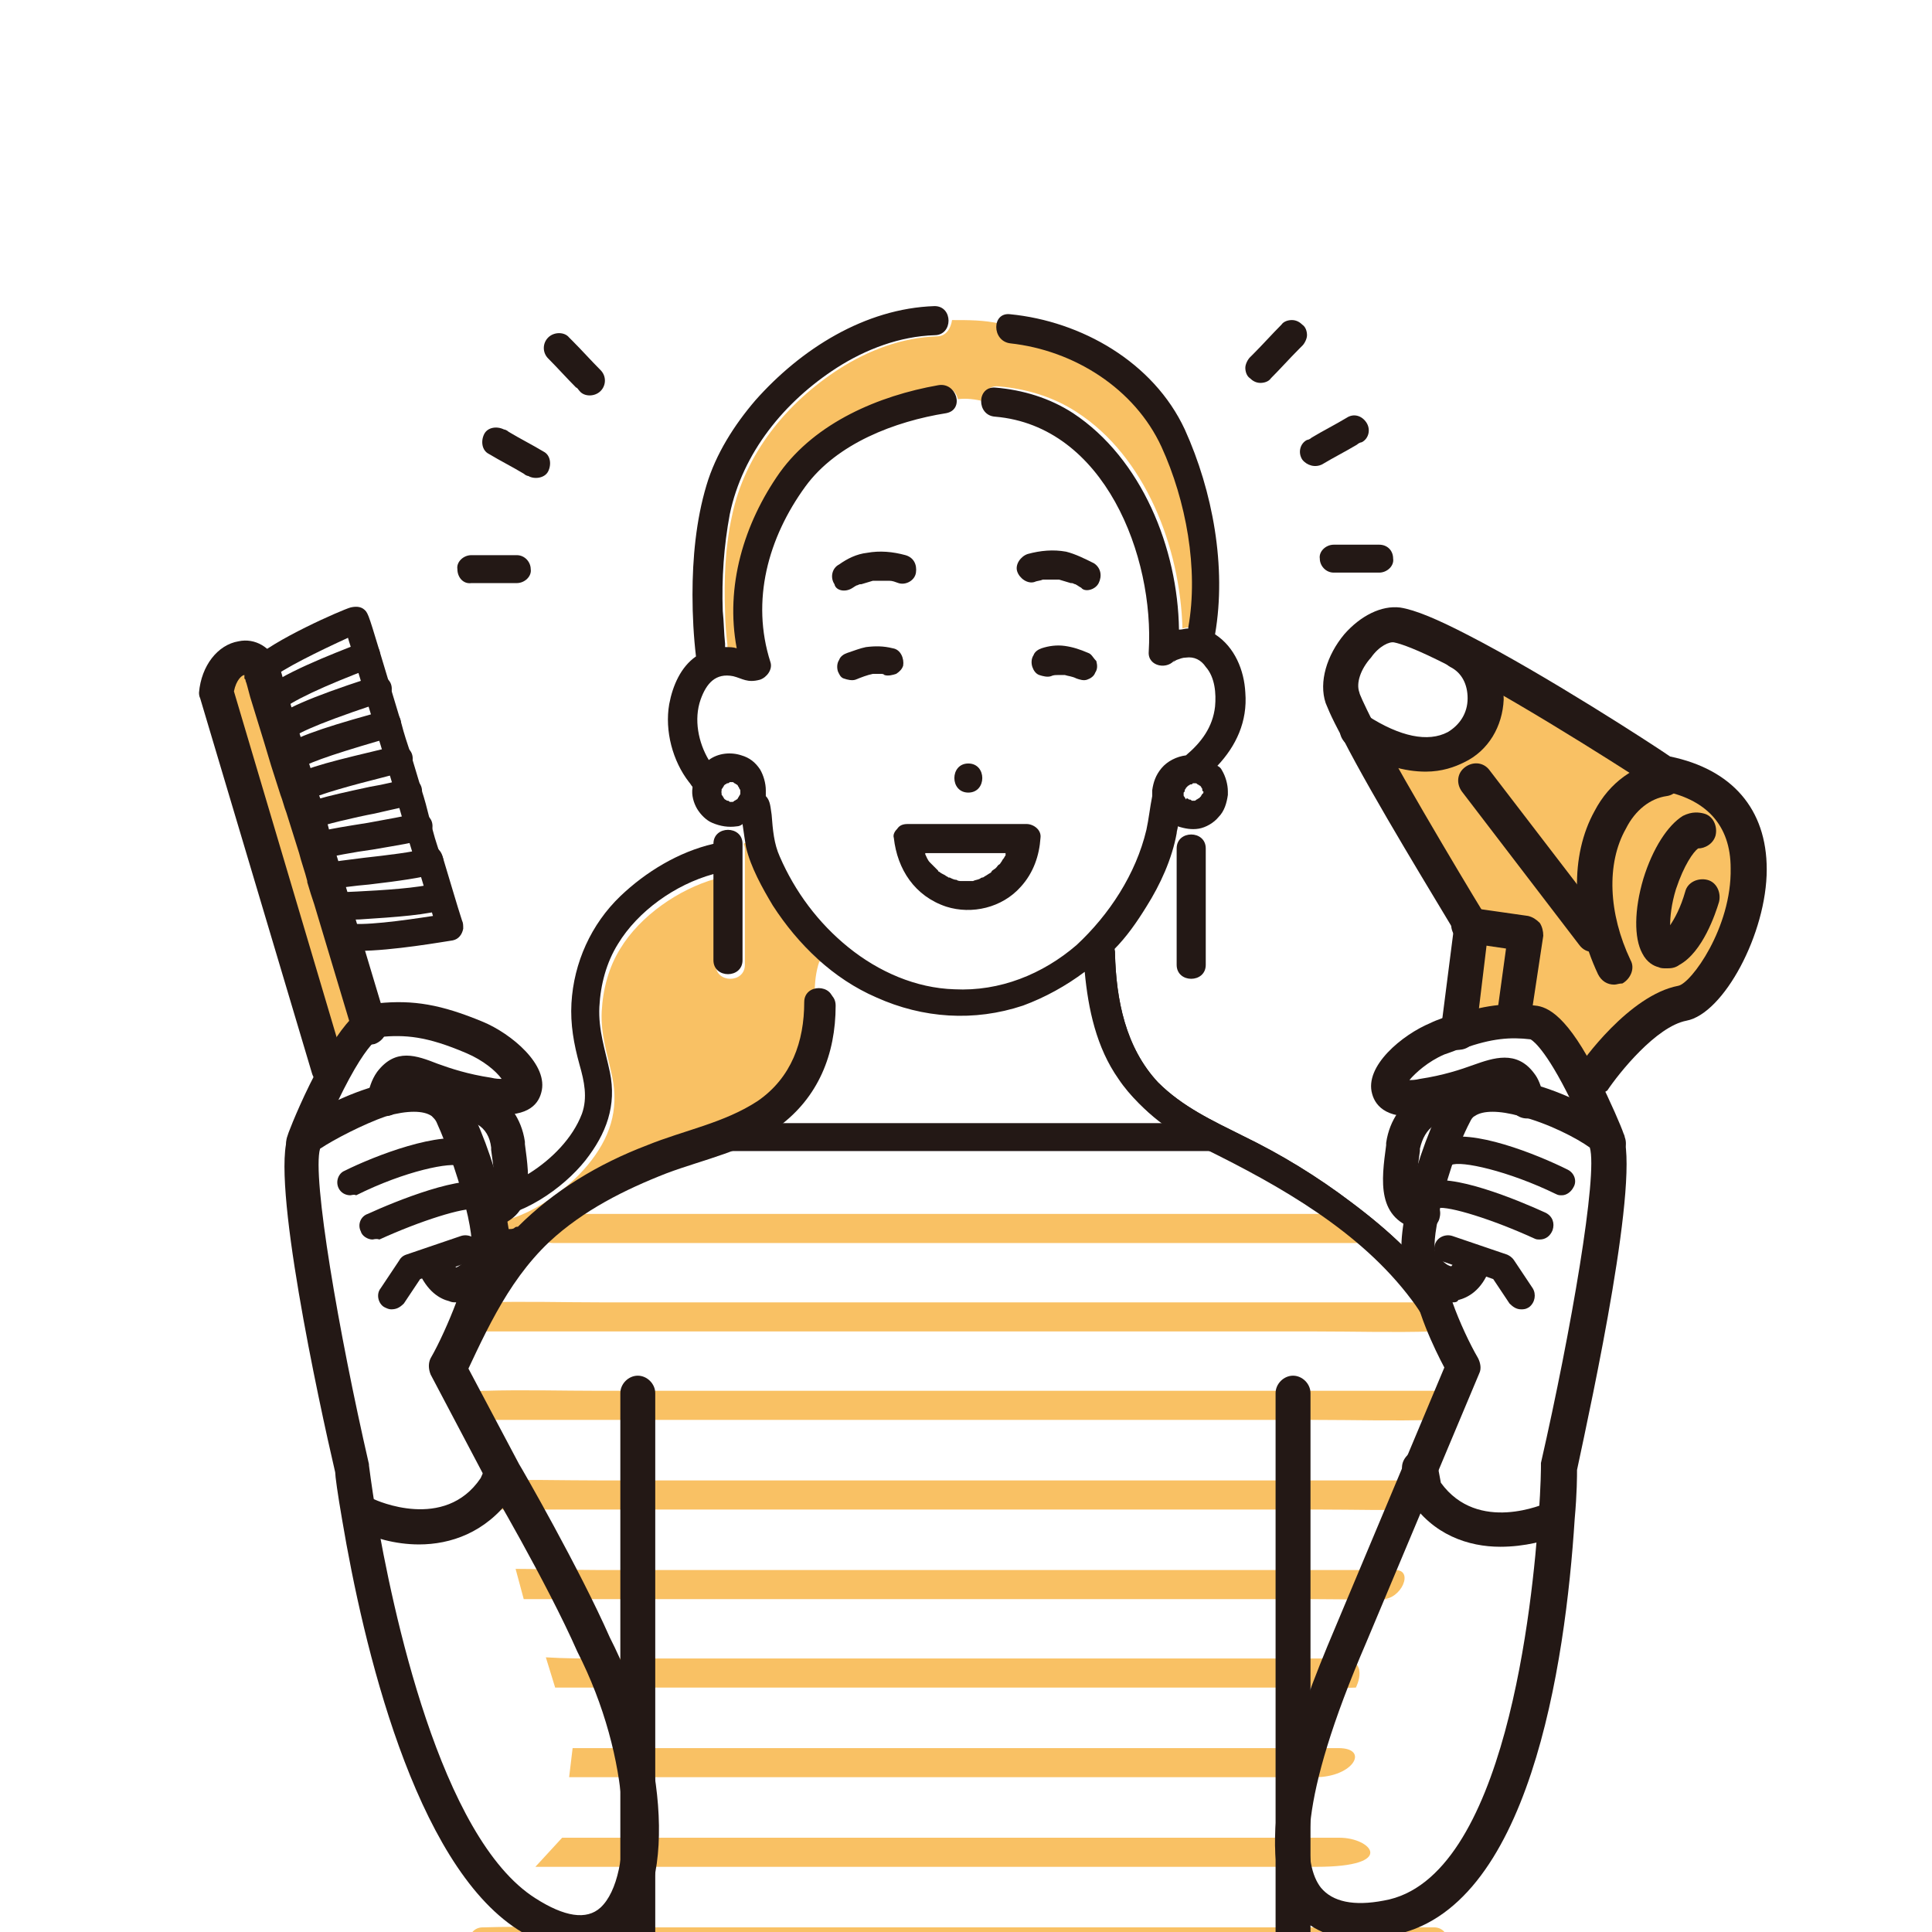 <?xml version="1.0" encoding="utf-8"?>
<!-- Generator: Adobe Illustrator 27.8.1, SVG Export Plug-In . SVG Version: 6.00 Build 0)  -->
<svg version="1.1" id="レイヤー_1" xmlns="http://www.w3.org/2000/svg" xmlns:xlink="http://www.w3.org/1999/xlink" x="0px"
	 y="0px" viewBox="0 0 166 166" style="enable-background:new 0 0 166 166;" xml:space="preserve">
<style type="text/css">
	.st0{fill:none;}
	.st1{fill:#F9C164;}
	.st2{fill:#FFFFFF;}
	.st3{fill:#231815;}
	.st4{fill:url(#SVGID_1_);}
	.st5{fill:url(#SVGID_00000045618980157285394320000001680290163331754372_);}
</style>
<pattern  width="45.6" height="8.6" patternUnits="userSpaceOnUse" id="新規パターンスウォッチ_3" viewBox="0 -8.6 45.6 8.6" style="overflow:visible;">
	<g>
		<rect y="-8.6" class="st0" width="45.6" height="8.6"/>
		<rect x="0" y="-8.6" class="st1" width="45.6" height="2.7"/>
		<rect x="0" y="-6" class="st2" width="45.6" height="6"/>
	</g>
</pattern>
<path class="st1" d="M43.6,105.8C43.6,105.8,43.6,105.8,43.6,105.8C43.6,105.8,43.6,105.8,43.6,105.8z"/>
<path class="st1" d="M44.1,105.8C44,105.8,44,105.8,44.1,105.8C43.9,105.8,43.9,105.9,44.1,105.8z"/>
<path class="st1" d="M43.7,105.8C43.7,105.8,43.7,105.8,43.7,105.8c-0.1,0-0.1,0-0.1,0C43.6,105.8,43.7,105.8,43.7,105.8z"/>
<path class="st1" d="M44.1,105.8C44.1,105.8,44.1,105.8,44.1,105.8C44.1,105.8,44.1,105.8,44.1,105.8
	C44.1,105.8,44.1,105.8,44.1,105.8C44.1,105.8,44.1,105.8,44.1,105.8z"/>
<path class="st2" d="M79.6,73.3c0,0,0,0.1,0,0.1c0,0,0,0,0,0c0.1,0.2,0.3,0.5,0.4,0.7c0,0,0.1,0.1,0.1,0.1c0,0,0,0,0,0
	c0.1,0.1,0.2,0.2,0.3,0.3c0.1,0.1,0.2,0.2,0.3,0.3c0,0,0.1,0.1,0.1,0.1c0.2,0.1,0.3,0.2,0.5,0.3c0.1,0.1,0.2,0.1,0.3,0.2
	c0,0,0,0,0,0c0,0,0,0,0.1,0c0.2,0.1,0.4,0.1,0.6,0.2c0.1,0,0.3,0,0.4,0.1c0,0-0.1,0-0.1,0c0,0-0.1,0,0,0c0,0,0.1,0,0.1,0
	c0.2,0,0.4,0,0.6,0c0.1,0,0.2,0,0.3,0c0,0,0.1,0,0.1,0c0.2,0,0.4-0.1,0.6-0.2c0,0,0.1,0,0.2-0.1c0.1,0,0.1-0.1,0.2-0.1
	c0.2-0.1,0.4-0.2,0.5-0.3c0,0,0.1,0,0.1-0.1c0,0,0,0,0,0c0.1-0.1,0.2-0.1,0.2-0.2c0.1-0.1,0.2-0.3,0.4-0.4c0,0,0.1-0.2,0.2-0.2
	c0.1-0.1,0.1-0.2,0.2-0.3c0.1-0.1,0.1-0.2,0.2-0.3c0,0,0,0,0,0c0,0,0-0.1,0-0.1c0,0,0-0.1,0-0.1C84.2,73.3,81.9,73.3,79.6,73.3z"/>
<path class="st1" d="M64,74.1c0,2.9,0,5.9,0,8.8c0,1.6-2.5,1.6-2.5,0c0-0.4,0-0.8,0-1.2c0-2.1,0-4.2,0-6.2c-3.2,0.9-6.5,3.2-8.2,6
	c-1,1.6-1.5,3.5-1.6,5.4c-0.1,2,0.5,3.7,0.9,5.6c0.6,2.9-0.2,5.3-2.1,7.6c-1.9,2.3-5.6,5-8.9,5c0.3,0.2,0.6,0.4,0.9,0.5
	c0.1,0,0.2,0.1,0.2,0.1c0,0,0,0,0,0c0.2,0.1,0.3,0.1,0.5,0.2c0.1,0,0.2,0,0.3,0.1c0,0,0,0,0.1,0c0,0,0,0,0,0c0.1,0,0.1,0,0.2,0
	c0,0,0.1,0,0.1,0c0,0,0.1,0,0.1,0c0.1,0,0.3-0.1,0.4-0.1c0.1,0,0.2-0.1,0.3-0.1c3.1-3.1,6.9-5.3,11.1-7c3.2-1.2,6.6-1.9,9.5-3.8
	c2.9-1.9,4-5.1,4-8.5c0-0.6,0.3-1,0.8-1.1c0-0.9,0.1-1.8,0.4-2.8c-1.5-1.3-2.7-2.8-3.8-4.5c-1-1.5-1.9-3.2-2.3-5
	c0-0.2-0.1-0.4-0.1-0.7c-0.1,0-0.3,0-0.4,0.1c0,0.1,0.1,0.2,0.1,0.4C64,73.3,64,73.7,64,74.1z"/>
<path class="st1" d="M80.5,28.9c-3,0.1-5.9,1.2-8.4,2.8c-4.5,2.9-8.1,7.3-9.2,12.6c-0.6,2.7-0.7,5.5-0.6,8.3c0,0.9,0.1,1.9,0.2,2.8
	c0,0.1,0,0.2,0,0.3c0.3,0,0.7,0,1,0.1c-1-5.3,0.6-10.7,3.7-15.1c3.1-4.3,8.5-6.6,13.6-7.5c0.8-0.1,1.4,0.5,1.5,1.1
	c0.7-0.1,1.5,0,2.3,0.2c-0.1-0.7,0.3-1.4,1.2-1.3c2.4,0.2,4.7,0.9,6.7,2.2c5.9,3.8,8.9,11.6,9.1,18.6c0.3-0.1,0.5-0.1,0.8-0.1
	c0,0,0,0,0-0.1c0.9-5-0.2-10.9-2.3-15.5c-2.3-5.1-7.5-8.4-13-8.9c-0.9-0.1-1.3-0.9-1.2-1.6c-1.4-0.3-2.6-0.3-4.1-0.3
	C81.7,28.2,81.3,28.9,80.5,28.9z"/>
<path class="st2" d="M81.3,35.6c-4.4,0.8-9.4,2.6-12.1,6.3c-3.2,4.4-4.7,9.8-3,15.1c0.2,0.7-0.3,1.3-0.9,1.5
	c-1.1,0.4-1.5-0.1-2.3-0.3c-1.5-0.3-2.3,0.6-2.8,2c-0.6,1.7-0.2,3.6,0.7,5.2c0,0,0,0,0,0c0.8-0.5,1.9-0.7,2.8-0.4
	c0.7,0.3,1.2,0.7,1.6,1.2c0.4,0.5,0.5,1.2,0.5,1.8c0,0.1,0,0.2,0,0.3c0,0.1,0,0.1,0,0.2c0.3,0.4,0.4,0.9,0.5,1.6
	c0.1,1.2,0.3,2.4,0.7,3.6c1.3,3,3.3,5.8,5.9,7.8c2.6,2.1,5.8,3.4,9.1,3.6c3.8,0.2,7.6-1.3,10.5-3.8c2.9-2.6,5.1-6.1,6-9.9
	c0.2-1,0.4-2,0.5-2.9c0,0,0-0.1,0-0.1c0-0.1,0-0.3,0-0.4c0.1-0.7,0.3-1.4,0.8-1.9c0.5-0.6,1.3-1,2.1-1.1c1.3-1.1,2.3-2.4,2.5-4.2
	c0.1-1.2,0-2.5-0.8-3.4c-0.4-0.5-1-0.8-1.7-0.8c-0.3,0-0.6,0.1-0.8,0.2c-0.4,0.2-0.5,0.5-0.1-0.1c-0.6,1-2.4,0.6-2.3-0.6
	c0.5-8.2-3.9-19.4-13.2-20.2c-0.7-0.1-1.1-0.6-1.2-1.2c-0.8-0.2-1.5-0.4-2.3-0.2C82.3,34.9,82.1,35.5,81.3,35.6z M71.4,50.1
	c-0.4-0.6-0.1-1.4,0.4-1.7c0.8-0.4,1.6-0.8,2.4-1c1.1-0.2,2.2-0.1,3.3,0.2c0.7,0.2,1,0.9,0.9,1.5c-0.1,0.7-0.9,1-1.5,0.9
	c-0.3-0.1-0.5-0.1-0.8-0.2c-0.1,0-0.1,0-0.2,0c0,0-0.1,0-0.1,0c-0.1,0-0.1,0-0.2,0c-0.2,0-0.4,0-0.6,0c-0.1,0-0.2,0-0.3,0
	c-0.3,0.1-0.7,0.2-1,0.3c0,0,0,0-0.1,0c-0.1,0-0.2,0.1-0.3,0.1c-0.2,0.1-0.3,0.2-0.5,0.3C72.5,50.9,71.8,50.7,71.4,50.1z M76,58
	c-0.1,0-0.2,0-0.3-0.1c-0.2,0-0.4,0-0.7,0c-0.5,0.1-1,0.3-1.5,0.5c-0.3,0.1-0.7,0-1-0.1c-0.3-0.2-0.5-0.4-0.6-0.7
	c-0.1-0.3,0-0.7,0.1-1c0.2-0.3,0.4-0.4,0.7-0.6c0.5-0.2,1-0.4,1.6-0.5c0.8-0.1,1.5-0.1,2.3,0.1c0.7,0.2,1,0.9,0.9,1.5
	c-0.1,0.3-0.3,0.6-0.6,0.7C76.7,58,76.3,58.1,76,58z M93.9,57.8c-0.1,0.3-0.5,0.5-0.7,0.6c-0.3,0.1-0.6,0-0.9-0.1
	c-0.3-0.1-0.6-0.2-1-0.3c-0.2,0-0.4,0-0.6,0c-0.2,0-0.4,0.1-0.6,0.1c-0.3,0.1-0.7,0-1-0.1c-0.3-0.2-0.5-0.4-0.6-0.7
	c-0.1-0.3,0-0.7,0.1-1c0.2-0.3,0.4-0.5,0.7-0.6c0.6-0.2,1.3-0.3,2-0.2c0.7,0.1,1.4,0.3,2,0.6c0.3,0.1,0.5,0.4,0.6,0.7
	C94.1,57.2,94.1,57.5,93.9,57.8z M88.2,47.7c1.1-0.3,2.2-0.4,3.3-0.2c0.9,0.1,1.7,0.5,2.4,1c0.6,0.4,0.8,1.1,0.4,1.7
	c-0.3,0.6-1.1,0.8-1.7,0.4c-0.2-0.1-0.3-0.2-0.5-0.3c-0.1,0-0.2-0.1-0.3-0.1c0,0,0,0-0.1,0c-0.3-0.1-0.6-0.2-1-0.3c0,0,0,0,0,0
	c-0.1,0-0.2,0-0.3,0c-0.2,0-0.4,0-0.6,0c-0.1,0-0.1,0-0.2,0c-0.1,0-0.2,0-0.3,0c-0.2,0-0.5,0.1-0.7,0.2c-0.7,0.2-1.3-0.2-1.5-0.9
	C87.1,48.6,87.5,47.8,88.2,47.7z M88,70.8c0.6,0,1.3,0.6,1.2,1.2c-0.1,1.6-0.6,3-1.7,4.2c-1.6,1.7-4.2,2.4-6.4,1.7
	c-2.7-0.8-4.2-3.2-4.5-5.9c0-0.3,0.1-0.6,0.3-0.8c0,0,0,0,0,0c0,0,0,0,0,0c0.2-0.2,0.5-0.4,0.9-0.4c0.4,0,0.8,0,1.2,0
	C82.1,70.8,85.1,70.8,88,70.8z M83.2,65.6c1.6,0,1.6,2.5,0,2.5C81.6,68.1,81.6,65.6,83.2,65.6z"/>
<path class="st2" d="M71.8,86.4c0,4.2-1.4,7.9-4.9,10.4c0.4,0,0.8,0,1.1,0c7.3,0,14.6,0,22,0c3.4,0,6.8,0,10.1,0
	c-1.5-1-2.8-2.3-3.8-3.8c-1.9-2.7-2.6-6-2.9-9.2c-1.6,1.2-3.3,2.2-5.3,2.9c-4.2,1.4-8.6,1.1-12.6-0.7c-1.9-0.8-3.6-2-5.1-3.4
	c-0.3,0.9-0.4,1.8-0.4,2.8C70.8,85,71.8,85.4,71.8,86.4z"/>
<path class="st2" d="M104.4,99.2c-0.2,0.1-0.3,0.1-0.5,0.1c-1.7,0-3.4,0-5.1,0c-7.3,0-14.6,0-22,0c-4.6,0-9.2,0-13.8,0
	c-0.3,0-0.5-0.1-0.7-0.2c-1.7,0.6-3.4,1.1-5,1.7c-3.7,1.4-7.2,3.2-10.1,5.9c-3.5,3.2-5.3,7.4-7.3,11.6l13.7,27l1.7,24.6l27.4-4.5
	l24.5,4.5l17.6-51.6c-1-2.2-1.9-4.5-3.4-6.5C117.1,106.1,110.6,102.3,104.4,99.2z"/>
<path class="st3" d="M73.1,50.6c0.2-0.1,0.3-0.2,0.5-0.3c0.1,0,0.2-0.1,0.3-0.1c0,0,0,0,0.1,0c0.3-0.1,0.7-0.2,1-0.3
	c0.1,0,0.2,0,0.3,0c0.2,0,0.4,0,0.6,0c0.1,0,0.1,0,0.2,0c0,0,0,0,0.1,0c0.1,0,0.1,0,0.2,0c0.3,0,0.5,0.1,0.8,0.2
	c0.6,0.2,1.4-0.2,1.5-0.9c0.1-0.7-0.2-1.3-0.9-1.5c-1.1-0.3-2.2-0.4-3.3-0.2c-0.9,0.1-1.7,0.5-2.4,1c-0.6,0.3-0.8,1.1-0.4,1.7
	C71.8,50.7,72.5,50.9,73.1,50.6z"/>
<path class="st3" d="M94.4,50.1c0.3-0.6,0.2-1.3-0.4-1.7c-0.8-0.4-1.6-0.8-2.4-1c-1.1-0.2-2.2-0.1-3.3,0.2c-0.6,0.2-1.1,0.9-0.9,1.5
	c0.2,0.6,0.9,1.1,1.5,0.9c0.2-0.1,0.5-0.1,0.7-0.2c0.1,0,0.2,0,0.3,0c0.1,0,0.1,0,0.2,0c0.2,0,0.4,0,0.6,0c0.1,0,0.2,0,0.3,0
	c0,0,0,0,0,0c0.3,0.1,0.7,0.2,1,0.3c0,0,0,0,0.1,0c0.1,0,0.2,0.1,0.3,0.1c0.2,0.1,0.3,0.2,0.5,0.3C93.2,50.9,94.1,50.7,94.4,50.1z"
	/>
<path class="st3" d="M72.5,58.3c0.3,0.1,0.7,0.2,1,0.1c0.5-0.2,1-0.4,1.5-0.5c0.2,0,0.4,0,0.7,0c0.1,0,0.2,0,0.3,0.1
	c0.3,0.1,0.7,0,1-0.1c0.3-0.2,0.5-0.4,0.6-0.7c0.1-0.6-0.2-1.4-0.9-1.5c-0.8-0.2-1.5-0.2-2.3-0.1c-0.5,0.1-1,0.3-1.6,0.5
	c-0.3,0.1-0.6,0.3-0.7,0.6c-0.2,0.3-0.2,0.7-0.1,1C72.1,57.9,72.2,58.2,72.5,58.3z"/>
<path class="st3" d="M93.5,56.1c-0.7-0.3-1.3-0.5-2-0.6c-0.7-0.1-1.4,0-2,0.2c-0.3,0.1-0.6,0.3-0.7,0.6c-0.2,0.3-0.2,0.7-0.1,1
	c0.1,0.3,0.3,0.6,0.6,0.7c0.3,0.1,0.7,0.2,1,0.1c0.2-0.1,0.4-0.1,0.6-0.1c0.2,0,0.4,0,0.6,0c0.3,0.1,0.6,0.1,1,0.3
	c0.3,0.1,0.6,0.2,0.9,0.1c0.3-0.1,0.6-0.3,0.7-0.6c0.2-0.3,0.2-0.6,0.1-1C93.9,56.5,93.8,56.2,93.5,56.1z"/>
<path class="st3" d="M83.2,65.6c-1.6,0-1.6,2.5,0,2.5C84.8,68.1,84.8,65.6,83.2,65.6z"/>
<path class="st3" d="M43.7,105.8C43.5,105.8,43.5,105.8,43.7,105.8C43.6,105.8,43.6,105.8,43.7,105.8
	C43.6,105.8,43.6,105.8,43.7,105.8z"/>
<path class="st3" d="M44.1,105.8C44.1,105.8,44.1,105.8,44.1,105.8C44.1,105.8,44.1,105.8,44.1,105.8C44,105.8,44,105.8,44.1,105.8
	C44,105.8,44,105.8,44.1,105.8z"/>
<path class="st3" d="M37.1,118.3c-0.7,1.4,1.4,2.7,2.1,1.3c0.2-0.4,0.4-0.9,0.6-1.3L37.1,118.3C37.2,118.3,37.1,118.3,37.1,118.3z"
	/>
<path class="st3" d="M124.7,118.2c0.1,0.1,0.1,0.2,0.2,0.4c0.5,1.1,1.9,0.6,2.2-0.4H124.7z"/>
<path class="st3" d="M127,117.3c-0.8-1.8-1.6-3.8-2.6-5.5c-2.1-3.4-5.1-6.1-8.3-8.5c-2.9-2.2-6-4.1-9.3-5.7
	c-2.6-1.3-5.2-2.5-7.3-4.6c-2.8-3-3.6-7.1-3.7-11.1c0-0.1,0-0.2-0.1-0.3c1.1-1.1,2-2.4,2.8-3.7c1.2-1.9,2.2-4.1,2.6-6.3
	c0-0.2,0.1-0.4,0.1-0.6c0.6,0.2,1.2,0.3,1.8,0.2c0.6-0.1,1.3-0.5,1.7-1c0.5-0.5,0.7-1.2,0.8-1.9c0-0.1,0-0.2,0-0.3
	c0-0.6-0.2-1.3-0.5-1.8c-0.1-0.2-0.2-0.3-0.4-0.4c1.6-1.7,2.6-3.8,2.4-6.3c-0.1-1.9-0.9-3.9-2.6-5c1-5.8-0.2-12.3-2.6-17.6
	c-2.7-5.8-8.9-9.3-15-9.9c-1.6-0.2-1.6,2.3,0,2.5c5.5,0.6,10.7,3.9,13,8.9c2.1,4.6,3.2,10.5,2.3,15.5c0,0,0,0,0,0.1
	c-0.3,0-0.5,0.1-0.8,0.1c-0.1-7-3.2-14.7-9.1-18.6c-2-1.3-4.3-2-6.7-2.2c-1.6-0.1-1.6,2.4,0,2.5c9.4,0.8,13.7,12,13.2,20.2
	c-0.1,1.3,1.7,1.6,2.3,0.6c-0.3,0.5-0.3,0.3,0.1,0.1c0.3-0.1,0.5-0.2,0.8-0.2c0.7-0.1,1.3,0.2,1.7,0.8c0.8,0.9,0.9,2.3,0.8,3.4
	c-0.2,1.8-1.2,3.1-2.5,4.2c-0.8,0.1-1.6,0.5-2.1,1.1c-0.5,0.6-0.7,1.2-0.8,1.9c0,0.1,0,0.3,0,0.4c0,0,0,0.1,0,0.1
	c-0.2,1-0.3,2-0.5,2.9c-0.9,3.8-3.2,7.3-6,9.9c-2.9,2.5-6.6,4-10.5,3.8c-3.3-0.1-6.5-1.5-9.1-3.6c-2.6-2.1-4.6-4.8-5.9-7.8
	c-0.5-1.1-0.6-2.3-0.7-3.6c-0.1-0.6-0.1-1.2-0.5-1.6c0-0.1,0-0.1,0-0.2c0-0.1,0-0.2,0-0.3c0-0.6-0.2-1.3-0.5-1.8
	c-0.4-0.6-0.9-1-1.6-1.2c-0.9-0.3-2-0.2-2.8,0.4c0,0,0,0,0,0c-0.9-1.5-1.3-3.5-0.7-5.2c0.5-1.4,1.3-2.3,2.8-2
	c0.8,0.2,1.2,0.6,2.3,0.3c0.6-0.2,1.1-0.9,0.9-1.5c-1.7-5.3-0.2-10.7,3-15.1c2.7-3.7,7.7-5.6,12.1-6.3c1.6-0.3,0.9-2.7-0.7-2.4
	c-5.1,0.9-10.5,3.2-13.6,7.5c-3.1,4.4-4.7,9.8-3.7,15.1c-0.3-0.1-0.6-0.1-1-0.1c0-0.1,0-0.2,0-0.3c-0.1-0.9-0.1-1.9-0.2-2.8
	c-0.1-2.8,0.1-5.6,0.6-8.3c1.1-5.3,4.7-9.7,9.2-12.6c2.5-1.6,5.4-2.7,8.4-2.8c1.6,0,1.6-2.5,0-2.5c-6,0.2-11.5,3.7-15.4,8.1
	c-1.8,2.1-3.4,4.6-4.2,7.3c-0.9,3-1.2,6.3-1.2,9.4c0,1.8,0.1,3.6,0.3,5.3c-1.3,0.9-2,2.5-2.3,4.1c-0.4,2.3,0.3,4.9,1.7,6.7
	c0.1,0.1,0.2,0.3,0.3,0.4c0,0,0,0.1,0,0.1c-0.1,0.6,0.1,1.3,0.4,1.8c0.3,0.5,0.8,1,1.3,1.2c0.7,0.3,1.4,0.4,2.1,0.3
	c0.2,0,0.4-0.1,0.5-0.2c0.1,0.7,0.2,1.4,0.3,2c0.4,1.7,1.4,3.5,2.3,5c2.2,3.4,5.2,6.3,8.9,7.9c4,1.8,8.4,2.1,12.6,0.7
	c1.9-0.7,3.7-1.7,5.3-2.9c0.3,3.2,1,6.5,2.9,9.2c1,1.5,2.4,2.8,3.8,3.8c-3.4,0-6.8,0-10.1,0c-7.3,0-14.6,0-22,0c-0.4,0-0.8,0-1.1,0
	c3.4-2.5,4.8-6.2,4.9-10.4c0-1.6-2.5-1.6-2.5,0c0,3.4-1.1,6.5-4,8.5c-2.9,1.9-6.3,2.5-9.5,3.8c-4.2,1.6-8,3.9-11.1,7
	c-0.1,0-0.2,0-0.3,0.1c-0.1,0.1-0.3,0.1-0.4,0.1c0,0,0,0,0,0c0,0,0,0,0,0c-0.1,0-0.1,0-0.1,0c0,0-0.1,0-0.1,0c-0.1,0-0.1,0-0.2,0
	c0,0,0,0,0,0c0,0,0,0,0,0c0,0-0.1,0-0.1,0c0,0,0,0,0,0c-0.1,0-0.2,0-0.3-0.1c-0.2,0-0.3-0.1-0.5-0.2c0,0,0,0,0,0
	c-0.1,0-0.2-0.1-0.2-0.1c-0.3-0.2-0.6-0.3-0.9-0.5c3.3,0,7-2.6,8.9-5c1.8-2.3,2.7-4.7,2.1-7.6c-0.4-1.9-1-3.6-0.9-5.6
	c0.1-1.9,0.6-3.8,1.6-5.4c1.7-2.8,4.9-5.1,8.2-6c0,2.1,0,4.2,0,6.2c0,0.4,0,0.8,0,1.2c0,1.6,2.5,1.6,2.5,0c0-2.9,0-5.9,0-8.8
	c0-0.4,0-0.8,0-1.2c0-1.6-2.5-1.6-2.5,0c0,0,0,0,0,0c-3,0.7-5.8,2.4-8,4.5c-2.5,2.4-4,5.7-4.2,9.2c-0.1,1.8,0.2,3.5,0.7,5.3
	c0.4,1.4,0.7,2.8,0.2,4.2c-0.8,2.1-2.6,3.9-4.5,5.1c-1.8,1.1-4.5,2.2-6.2,0.3c-0.7-0.8-1.8-0.2-2,0.6c-0.4,0.4-0.5,1-0.2,1.5
	c0.7,1.5,1.9,2.7,3.2,3.6c0.6,0.4,1.4,0.8,2.1,1c-0.9,1.2-1.8,2.5-2.4,4c-1,2-2,4.1-3,6.1h2.8c2-4.2,3.9-8.4,7.3-11.6
	c2.9-2.7,6.5-4.5,10.1-5.9c1.6-0.6,3.4-1.1,5-1.7c0.2,0.1,0.4,0.2,0.7,0.2c4.6,0,9.2,0,13.8,0c7.3,0,14.6,0,22,0c1.7,0,3.4,0,5.1,0
	c0.2,0,0.4,0,0.5-0.1c6.2,3.1,12.7,6.9,16.9,12.6c1.5,2,2.4,4.3,3.4,6.5h2.4C127.2,118,127.2,117.7,127,117.3z M101.8,68
	c0-0.1,0-0.1,0.1-0.2c0-0.1,0.1-0.1,0.1-0.2c0,0,0.1-0.1,0.1-0.1c0.1,0,0.1-0.1,0.2-0.1c0.1,0,0.1,0,0.2-0.1c0.1,0,0.1,0,0.2,0
	c0.1,0,0.1,0,0.2,0.1c0.1,0,0.1,0.1,0.2,0.1c0,0,0.1,0.1,0.1,0.1c0,0.1,0.1,0.1,0.1,0.2c0,0.1,0,0.2,0.1,0.2c0,0,0,0,0,0
	c0,0,0,0,0,0c0,0.1,0,0.2-0.1,0.2c0,0.1-0.1,0.1-0.1,0.2c0,0-0.1,0.1-0.1,0.1c-0.1,0-0.1,0.1-0.2,0.1c-0.1,0-0.1,0-0.2,0.1
	c-0.1,0-0.1,0-0.2,0c-0.1,0-0.1,0-0.2-0.1c-0.1,0-0.1-0.1-0.2-0.1c0,0-0.1-0.1-0.1-0.1c0-0.1-0.1-0.1-0.1-0.2c0-0.1,0-0.1-0.1-0.2
	C101.8,68.1,101.8,68,101.8,68z M63.6,68.1c0,0.1,0,0.2-0.1,0.2c0,0.1-0.1,0.1-0.1,0.2c0,0-0.1,0.1-0.1,0.1c-0.1,0-0.1,0.1-0.2,0.1
	c-0.1,0-0.1,0-0.2,0.1c-0.1,0-0.1,0-0.2,0c-0.1,0-0.1,0-0.2-0.1c-0.1,0-0.1-0.1-0.2-0.1c0,0-0.1-0.1-0.1-0.1c0-0.1-0.1-0.1-0.1-0.2
	c0-0.1,0-0.1-0.1-0.2c0-0.1,0-0.1,0-0.2c0-0.1,0-0.1,0.1-0.2c0-0.1,0.1-0.1,0.1-0.2c0,0,0.1-0.1,0.1-0.1c0.1,0,0.1-0.1,0.2-0.1
	c0.1,0,0.1,0,0.2-0.1c0.1,0,0.1,0,0.2,0c0.1,0,0.1,0,0.2,0.1c0.1,0,0.1,0.1,0.2,0.1c0,0,0.1,0.1,0.1,0.1c0,0.1,0.1,0.1,0.1,0.2
	C63.6,67.9,63.6,67.9,63.6,68.1C63.6,68,63.6,68.1,63.6,68.1C63.6,68.1,63.6,68.1,63.6,68.1z"/>
<path class="st2" d="M63.6,68c0-0.1,0-0.2-0.1-0.2c0-0.1-0.1-0.1-0.1-0.2c0,0-0.1-0.1-0.1-0.1c-0.1,0-0.1-0.1-0.2-0.1
	c-0.1,0-0.1,0-0.2-0.1c-0.1,0-0.1,0-0.2,0c-0.1,0-0.1,0-0.2,0.1c-0.1,0-0.1,0.1-0.2,0.1c0,0-0.1,0.1-0.1,0.1c0,0.1-0.1,0.1-0.1,0.2
	c0,0.1,0,0.1-0.1,0.2c0,0.1,0,0.1,0,0.2c0,0.1,0,0.1,0.1,0.2c0,0.1,0.1,0.1,0.1,0.2c0,0,0.1,0.1,0.1,0.1c0.1,0,0.1,0.1,0.2,0.1
	c0.1,0,0.1,0,0.2,0.1c0.1,0,0.1,0,0.2,0c0.1,0,0.1,0,0.2-0.1c0.1,0,0.1-0.1,0.2-0.1c0,0,0.1-0.1,0.1-0.1c0-0.1,0.1-0.1,0.1-0.2
	C63.6,68.3,63.6,68.2,63.6,68C63.6,68.1,63.6,68.1,63.6,68C63.6,68.1,63.6,68,63.6,68z"/>
<path class="st2" d="M102,68.6c0.1,0,0.1,0.1,0.2,0.1c0.1,0,0.1,0,0.2,0.1c0.1,0,0.1,0,0.2,0c0.1,0,0.1,0,0.2-0.1
	c0.1,0,0.1-0.1,0.2-0.1c0,0,0.1-0.1,0.1-0.1c0-0.1,0.1-0.1,0.1-0.2c0-0.1,0-0.2,0.1-0.2c0,0,0,0,0,0c0,0,0,0,0,0
	c0-0.1,0-0.2-0.1-0.2c0-0.1-0.1-0.1-0.1-0.2c0,0-0.1-0.1-0.1-0.1c-0.1,0-0.1-0.1-0.2-0.1c-0.1,0-0.1,0-0.2-0.1c-0.1,0-0.1,0-0.2,0
	c-0.1,0-0.1,0-0.2,0.1c-0.1,0-0.1,0.1-0.2,0.1c0,0-0.1,0.1-0.1,0.1c0,0.1-0.1,0.1-0.1,0.2c0,0.1,0,0.1-0.1,0.2c0,0.1,0,0.1,0,0.2
	c0,0.1,0,0.1,0.1,0.2c0,0.1,0.1,0.1,0.1,0.2C102,68.5,102,68.6,102,68.6z"/>
<path class="st3" d="M101.1,72.9c0,2.9,0,5.9,0,8.8c0,0.4,0,0.8,0,1.2c0,1.6,2.5,1.6,2.5,0c0-2.9,0-5.9,0-8.8c0-0.4,0-0.8,0-1.2
	C103.6,71.3,101.1,71.3,101.1,72.9z"/>
<path class="st3" d="M49.8,33.6c0.4,0.5,1.3,0.5,1.8,0c0.5-0.5,0.5-1.3,0-1.8c-0.8-0.8-1.6-1.7-2.4-2.5c-0.1-0.1-0.2-0.2-0.3-0.3
	c-0.4-0.5-1.3-0.5-1.8,0c-0.5,0.5-0.5,1.3,0,1.8c0.8,0.8,1.6,1.7,2.4,2.5C49.6,33.3,49.7,33.5,49.8,33.6z"/>
<path class="st3" d="M47.1,40.5c0.3-0.6,0.2-1.4-0.4-1.7c-1-0.6-2-1.1-3-1.7c-0.1-0.1-0.3-0.2-0.4-0.2c-0.6-0.3-1.4-0.2-1.7,0.4
	c-0.3,0.6-0.2,1.4,0.4,1.7c1,0.6,2,1.1,3,1.7c0.1,0.1,0.3,0.2,0.4,0.2C45.9,41.2,46.8,41.1,47.1,40.5z"/>
<path class="st3" d="M44.4,47.7c-1.1,0-2.3,0-3.4,0c-0.2,0-0.3,0-0.5,0c-0.7,0-1.3,0.6-1.2,1.2c0,0.7,0.5,1.3,1.2,1.2
	c1.1,0,2.3,0,3.4,0c0.2,0,0.3,0,0.5,0c0.7,0,1.3-0.6,1.2-1.2C45.6,48.3,45.1,47.7,44.4,47.7z"/>
<path class="st3" d="M111.9,27.9c-0.2-0.2-0.5-0.4-0.9-0.4c-0.3,0-0.7,0.1-0.9,0.4c-0.8,0.8-1.6,1.7-2.4,2.5
	c-0.1,0.1-0.2,0.2-0.3,0.3c-0.2,0.2-0.4,0.6-0.4,0.9c0,0.3,0.1,0.7,0.4,0.9c0.2,0.2,0.5,0.4,0.9,0.4c0.3,0,0.7-0.1,0.9-0.4
	c0.8-0.8,1.6-1.7,2.4-2.5c0.1-0.1,0.2-0.2,0.3-0.3c0.2-0.2,0.4-0.6,0.4-0.9C112.3,28.5,112.2,28.1,111.9,27.9z"/>
<path class="st3" d="M113.6,39.9c1-0.6,2-1.1,3-1.7c0.1-0.1,0.3-0.2,0.4-0.2c0.6-0.3,0.8-1.1,0.4-1.7c-0.4-0.6-1.1-0.8-1.7-0.4
	c-1,0.6-2,1.1-3,1.7c-0.1,0.1-0.3,0.2-0.4,0.2c-0.6,0.3-0.8,1.1-0.4,1.7C112.3,40,113,40.2,113.6,39.9z"/>
<path class="st3" d="M114.6,49.2c1.1,0,2.3,0,3.4,0c0.2,0,0.3,0,0.5,0c0.7,0,1.3-0.6,1.2-1.2c0-0.7-0.5-1.2-1.2-1.2
	c-1.1,0-2.3,0-3.4,0c-0.2,0-0.3,0-0.5,0c-0.7,0-1.3,0.6-1.2,1.2C113.4,48.6,113.9,49.2,114.6,49.2z"/>
<path class="st3" d="M78,70.8c-0.4,0-0.7,0.1-0.9,0.4c0,0,0,0,0,0c0,0,0,0,0,0c-0.2,0.2-0.4,0.5-0.3,0.8c0.3,2.7,1.8,5,4.5,5.9
	c2.2,0.7,4.8,0.1,6.4-1.7c1.1-1.2,1.6-2.7,1.7-4.2c0.1-0.7-0.6-1.2-1.2-1.2c-2.9,0-5.9,0-8.8,0C78.8,70.8,78.4,70.8,78,70.8z
	 M86.4,73.5C86.4,73.5,86.4,73.5,86.4,73.5c-0.1,0.1-0.1,0.2-0.2,0.3c-0.1,0.1-0.1,0.2-0.2,0.3c0,0-0.1,0.2-0.2,0.2
	c-0.1,0.1-0.2,0.3-0.4,0.4c-0.1,0.1-0.2,0.1-0.2,0.2c0,0,0,0,0,0c0,0,0,0-0.1,0.1c-0.2,0.1-0.3,0.2-0.5,0.3c0,0-0.1,0.1-0.2,0.1
	c-0.1,0-0.2,0.1-0.2,0.1c-0.2,0.1-0.4,0.1-0.6,0.2c0,0-0.1,0-0.1,0c-0.1,0-0.2,0-0.3,0c-0.2,0-0.4,0-0.6,0c-0.1,0-0.1,0-0.1,0
	c0,0,0,0,0.1,0c-0.1,0-0.3,0-0.4-0.1c-0.2,0-0.4-0.1-0.6-0.2c0,0,0,0-0.1,0c0,0,0,0,0,0c-0.1-0.1-0.2-0.1-0.3-0.2
	c-0.2-0.1-0.4-0.2-0.5-0.3c0,0-0.1,0-0.1-0.1c-0.1-0.1-0.2-0.2-0.3-0.3c-0.1-0.1-0.2-0.2-0.3-0.3c0,0,0,0,0,0c0,0-0.1-0.1-0.1-0.1
	c-0.2-0.2-0.3-0.5-0.4-0.7c0,0,0,0,0,0c0,0,0-0.1,0-0.1c2.3,0,4.6,0,6.9,0c0,0,0,0.1,0,0.1C86.4,73.5,86.4,73.5,86.4,73.5z"/>
<path class="st3" d="M82.6,75.7C82.5,75.7,82.5,75.7,82.6,75.7L82.6,75.7z"/>
<path class="st1" d="M47.5,106.8c7.8,0,15.6,0,23.4,0c12.4,0,24.8,0,37.2,0c2.8,0,5.6,0,8.4,0c1.6,0,1.6-2.5,0-2.5
	c-7.8,0-15.6,0-23.4,0c-12.4,0-24.8,0-37.2,0c-2.8,0-5.6,0-8.4,0C45.9,104.3,45.9,106.8,47.5,106.8L47.5,106.8z"/>
<path class="st1" d="M123.2,111.9c-2.7,0-5.4,0-8.1,0c-6.5,0-13,0-19.5,0c-7.9,0-15.7,0-23.6,0c-6.8,0-13.6,0-20.4,0
	c-3.3,0-6.6-0.1-10,0c0,0-0.1,0-0.1,0c-1.6,0-1.6,2.5,0,2.5c2.7,0,5.4,0,8.1,0c6.5,0,13,0,19.5,0c7.9,0,15.7,0,23.6,0
	c6.8,0,13.6,0,20.4,0c3.3,0,6.6,0.1,10,0c0,0,0.1,0,0.1,0C124.8,114.3,124.8,111.9,123.2,111.9L123.2,111.9z"/>
<path class="st1" d="M123.2,119.5c-2.7,0-5.4,0-8.1,0c-6.5,0-13,0-19.5,0c-7.9,0-15.7,0-23.6,0c-6.8,0-13.6,0-20.4,0
	c-3.3,0-6.6-0.1-10,0c0,0-0.1,0-0.1,0c-1.6,0-1.6,2.5,0,2.5c2.7,0,5.4,0,8.1,0c6.5,0,13,0,19.5,0c7.9,0,15.7,0,23.6,0
	c6.8,0,13.6,0,20.4,0c3.3,0,6.6,0.1,10,0c0,0,0.1,0,0.1,0C124.8,122,124.8,119.5,123.2,119.5L123.2,119.5z"/>
<path class="st1" d="M123.2,127.2c-2.7,0-5.4,0-8.1,0c-6.5,0-13,0-19.5,0c-7.9,0-15.7,0-23.6,0c-6.8,0-13.6,0-20.4,0
	c-3.3,0-6.6-0.1-10,0c0,0-0.1,0-0.1,0c-1.6,0-1.6,2.5,0,2.5c2.7,0,5.4,0,8.1,0c6.5,0,13,0,19.5,0c7.9,0,15.7,0,23.6,0
	c6.8,0,13.6,0,20.4,0c3.3,0,6.6,0.1,10,0c0,0,0.1,0,0.1,0C124.8,129.7,124.8,127.2,123.2,127.2L123.2,127.2z"/>
<path class="st1" d="M45,137.4c1.5,0,3.1,0,4.6,0c6.5,0,13,0,19.5,0c7.9,0,15.7,0,23.6,0c6.8,0,13.6,0,20.4,0c3.3,0,3.4,0.1,6.7,0
	c0,0-1,0-1,0c1.6,0,2.7-2.5,1.1-2.5l0,0c-2.7,0-2.1,0-4.8,0c-6.5,0-13,0-19.5,0c-7.9,0-15.7,0-23.6,0c-6.8,0-13.6,0-20.4,0
	c-2.4,0-4.9-0.1-7.3-0.1"/>
<path class="st1" d="M47.7,145c0.6,0,1.3,0,1.9,0c6.5,0,13,0,19.5,0c7.9,0,15.7,0,23.6,0c6.8,0,13.6,0,20.4,0c3.3,0,0.1,0.1,3.4,0
	c0,0,1.3-2.5-1.4-2.5c-6.5,0-13,0-19.5,0c-7.9,0-15.7,0-23.6,0c-6.8,0-13.6,0-20.4,0c-1.6,0-3.1,0-4.7-0.1"/>
<path class="st1" d="M48.9,152.7c0.2,0,0.4,0,0.6,0c6.5,0,13,0,19.5,0c7.9,0,15.7,0,23.6,0c6.8,0,13.6,0,20.4,0c3.3,0,4.7-2.5,2-2.5
	c-6.5,0-13,0-19.5,0c-7.9,0-15.7,0-23.6,0c-6.8,0-13.6,0-20.4,0c-0.8,0-1.6,0-2.3,0"/>
<path class="st1" d="M46,160.4c1.2,0,2.4,0,3.6,0c6.5,0,13,0,19.5,0c7.9,0,15.7,0,23.6,0c6.8,0,13.6,0,20.4,0c7,0,4.7-2.5,2-2.5
	c-6.5,0-13,0-19.5,0c-7.9,0-15.7,0-23.6,0c-6.8,0-13.6,0-20.4,0c-1.1,0-2.2,0-3.3,0"/>
<path class="st1" d="M123.2,165.6c-2.7,0-5.4,0-8.1,0c-6.5,0-13,0-19.5,0c-7.9,0-15.7,0-23.6,0c-6.8,0-13.6,0-20.4,0
	c-3.3,0-6.6-0.1-10,0c0,0-0.1,0-0.1,0c-1.6,0-1.6,2.5,0,2.5c2.7,0,5.4,0,8.1,0c6.5,0,13,0,19.5,0c7.9,0,15.7,0,23.6,0
	c6.8,0,13.6,0,20.4,0c3.3,0,6.6,0.1,10,0c0,0,0.1,0,0.1,0C124.8,168.1,124.8,165.6,123.2,165.6L123.2,165.6z"/>
<path class="st3" d="M93.4,82c0.1,3.8,0.8,7.8,3,11c1.8,2.6,4.3,4.4,7.1,5.7c6.5,3.2,13.4,7.1,17.8,13c1.6,2.1,2.5,4.5,3.6,6.9
	c0.7,1.5,2.8,0.2,2.1-1.3c-0.8-1.8-1.6-3.8-2.6-5.5c-2.1-3.4-5.1-6.1-8.3-8.5c-2.9-2.2-6-4.1-9.3-5.7c-2.6-1.3-5.2-2.5-7.3-4.6
	c-2.8-3-3.6-7.1-3.7-11.1C95.9,80.4,93.4,80.4,93.4,82L93.4,82z"/>
<path class="st3" d="M69.4,86.4c0,3.4-1.1,6.5-4,8.5c-2.9,1.9-6.3,2.5-9.5,3.8c-6.7,2.6-12.5,6.9-15.7,13.4c-1,2.1-2,4.1-3,6.2
	c-0.7,1.4,1.4,2.7,2.1,1.3c2.2-4.6,4.1-9.3,7.9-12.9c2.9-2.7,6.5-4.5,10.1-5.9c3.2-1.2,6.8-1.9,9.6-4c3.4-2.5,4.9-6.2,4.9-10.4
	C71.8,84.8,69.4,84.8,69.4,86.4L69.4,86.4z"/>
<pattern  id="SVGID_1_" xlink:href="#譁ｰ隕上ヱ繧ｿ繝ｼ繝ｳ繧ｹ繧ｦ繧ｩ繝メ_3" patternTransform="matrix(0.866 -0.315 0.315 0.866 1509.725 -3653.916)">
</pattern>
<path class="st4" d="M51.1,141.3c4.9,13.1,5.5,30.3-5.8,23.1c-8.8-5.6-13-25.5-14.4-34.2l0.5-0.1c0,0,7.3,3.5,11.2-2.5l0.5-1.1
	l0.3-0.1L51.1,141.3z"/>
<path class="st2" d="M43.7,98.4c0.5,3.1,0.8,5.2-1.7,5.8l0,0c-0.6-2.7-1.7-6.1-2.9-8.4c-0.2-0.4-0.5-0.8-0.9-1l0.5,0
	C40.5,94.4,43.2,95.4,43.7,98.4z"/>
<path class="st2" d="M40.8,89.3c3.6,1.5,6.6,5.8,1.2,5c-5.4-0.8-6.9-3.1-8.4-1.1c-0.3,0.4-0.5,0.9-0.5,1.3c-2.7,0.7-5.5,2.2-6.7,3.1
	c-0.1,0.1-0.2,0.2-0.2,0.3l0,0c0.3-0.8,1.4-3.5,2.7-5.8c0.9-1.7,1.9-3.2,2.8-3.9c0.3-0.2,0.6-0.4,0.8-0.4
	C35.1,87.5,37.2,87.8,40.8,89.3z"/>
<path class="st2" d="M33.1,94.6c2-0.5,3.9-0.7,5.1,0.2c0.4,0.2,0.7,0.6,0.9,1c1.2,2.3,2.3,5.8,2.9,8.4c0.4,1.8,0.5,3.3,0.2,3.9
	c-0.2,0.4-0.5,0.9-0.9,1.3l0.1,0.1c0.1,2.7-2.8,8-2.8,8l4.8,9.1l-0.3,0.1l-0.5,1.1c-3.9,5.9-11.2,2.5-11.2,2.5l-0.5,0.1
	c-0.4-2.5-0.6-4.1-0.6-4.1s-5.6-24.7-4.1-28.2c0.1-0.2,0.1-0.3,0.2-0.3C27.6,96.8,30.4,95.3,33.1,94.6z"/>
<path class="st2" d="M37.7,76.9c0.5,1.7,0.8,2.8,0.9,2.8c0,0-6.9,1.3-9.2,0.8c-0.3-0.9-0.5-1.7-0.8-2.6l0,0
	C28.8,77.7,35.7,77.6,37.7,76.9z"/>
<path class="st2" d="M36.9,73.9c0.3,1.1,0.6,2.1,0.9,3c-2,0.7-8.9,0.8-9.1,1l0,0c-0.2-0.8-0.5-1.7-0.8-2.5l0,0
	C28.2,74.9,35.1,74.5,36.9,73.9L36.9,73.9z"/>
<path class="st2" d="M36,70.9c0.3,1,0.6,2,0.9,2.9c-1.7,0.6-8.6,1.1-9,1.4l0,0c-0.2-0.8-0.5-1.7-0.8-2.5h0
	C27.6,72.2,34.5,71.5,36,70.9z"/>
<path class="st2" d="M35.1,68c0.3,1,0.6,2,0.9,3c-1.5,0.5-8.3,1.3-8.9,1.8h0c-0.2-0.9-0.5-1.7-0.7-2.5h0
	C27.1,69.5,33.9,68.5,35.1,68L35.1,68z"/>
<path class="st2" d="M35.1,68L35.1,68c-1.2,0.5-8,1.5-8.8,2.3h0c-0.3-0.9-0.5-1.7-0.8-2.5h0c0.9-0.9,7.7-2.3,8.6-2.7l0,0
	C34.6,66,34.8,67,35.1,68z"/>
<path class="st2" d="M34.3,65L34.3,65c-1,0.4-7.8,1.8-8.7,2.7h0c-0.3-0.9-0.5-1.7-0.8-2.5h0c1.1-1.1,7.8-2.8,8.5-3.1l0,0
	C33.7,63,34,64,34.3,65z"/>
<path class="st2" d="M33.4,62.1L33.4,62.1c-0.8,0.3-7.5,2-8.6,3.1h0c-0.3-0.9-0.5-1.8-0.8-2.5h0c1.3-1.3,7.9-3.4,8.4-3.5l0.1,0
	C32.8,60.1,33.1,61.1,33.4,62.1z"/>
<path class="st2" d="M32.5,59.1L32.5,59.1c-0.5,0.2-7.2,2.3-8.5,3.6h0c-0.3-1-0.5-1.8-0.8-2.5h0c1.5-1.5,8-3.9,8.3-4l0.1,0
	C31.9,57,32.2,58,32.5,59.1z"/>
<path class="st1" d="M31.7,88.2L31.7,88.2c-0.9,0.7-1.9,2.3-2.8,4l-0.6-0.4l-9.6-32.3c0.2-2.9,3-4.1,3.9-1.9c0,0.1,0.1,0.2,0.1,0.4
	c0.1,0.3,0.3,1.1,0.6,2.2c0.2,0.7,0.5,1.6,0.8,2.5c0.2,0.8,0.5,1.6,0.8,2.5c0.2,0.8,0.5,1.6,0.8,2.5c0.2,0.8,0.5,1.7,0.8,2.5
	c0.2,0.8,0.5,1.7,0.7,2.5c0.3,0.8,0.5,1.7,0.8,2.5c0.3,0.8,0.5,1.7,0.8,2.5c0.3,0.9,0.5,1.8,0.8,2.6C30.2,83.4,31.1,86.1,31.7,88.2z
	"/>
<path class="st2" d="M31.6,56.2L31.6,56.2c-0.3,0.1-6.9,2.5-8.3,4h0c-0.3-1.1-0.6-1.8-0.6-2.2c0-0.1-0.1-0.2-0.1-0.4h0
	c1.6-1.7,8.2-4.4,8.2-4.4C30.8,53.3,31.1,54.4,31.6,56.2z"/>
<path class="st3" d="M33.6,112.5c-0.2,0-0.4-0.1-0.6-0.2c-0.5-0.3-0.7-1.1-0.3-1.6l1.6-2.4c0.1-0.2,0.3-0.4,0.6-0.5l4.7-1.6
	c0.6-0.2,1.3,0.1,1.5,0.7s-0.1,1.3-0.7,1.5l-4.3,1.5l-1.4,2.1C34.3,112.4,34,112.5,33.6,112.5z"/>
<path class="st3" d="M28.2,93.3c-0.6,0-1.2-0.4-1.4-1.1L17.2,60c-0.1-0.2-0.1-0.4-0.1-0.5c0.2-2.3,1.6-4.1,3.4-4.4
	c1.4-0.3,2.8,0.5,3.4,2c0.1,0.2,0.1,0.4,0.2,0.5c0.1,0.2,0.2,0.7,0.4,1.4l1.2,3.9c0.2,0.6,0.4,1.3,0.6,1.9l0.8,2.5
	c0.1,0.5,0.3,1,0.5,1.5l0.6,2.2c0.1,0.5,0.3,0.9,0.4,1.4c0.2,0.8,0.5,1.6,0.7,2.4l0,0.1c0.2,0.6,0.4,1.2,0.6,1.9l3.3,11
	c0.2,0.8-0.2,1.6-1,1.9c-0.8,0.2-1.6-0.2-1.9-1l-3.3-11c-0.2-0.6-0.4-1.2-0.6-1.9l0-0.1c-0.2-0.8-0.5-1.6-0.7-2.4l-1.1-3.5
	c-0.2-0.5-0.3-1-0.5-1.5l-0.8-2.5c-0.2-0.7-0.4-1.3-0.6-2l-1.2-3.9c-0.2-0.7-0.3-1.2-0.4-1.4c0-0.1,0-0.1-0.1-0.2
	C21,57.9,21,58,21,58c-0.2,0-0.7,0.4-0.9,1.4l9.5,32c0.2,0.8-0.2,1.6-1,1.9C28.5,93.3,28.4,93.3,28.2,93.3z"/>
<path class="st3" d="M30.8,81.7c-0.6,0-1.2,0-1.6-0.1c-0.6-0.1-1-0.7-0.9-1.4c0.1-0.6,0.7-1,1.4-0.9c1.3,0.3,4.9-0.2,7.5-0.6
	c-0.1-0.4-0.3-0.9-0.5-1.6l-0.9-3c-0.2-0.6,0.2-1.2,0.8-1.4c0.6-0.2,1.2,0.2,1.4,0.8l0.9,3c0.2,0.7,0.7,2.3,0.8,2.6
	c0.1,0.2,0.1,0.4,0.1,0.7c-0.1,0.5-0.4,0.9-0.9,1C38.2,80.9,33.7,81.7,30.8,81.7z"/>
<path class="st3" d="M36.8,75c-0.5,0-1-0.3-1.1-0.8c-0.2-0.7-0.4-1.5-0.7-2.3l-0.3-1.1c-0.2-0.8-0.5-1.7-0.7-2.5l-0.9-3
	c-0.3-0.9-0.5-1.7-0.8-2.5l-1.9-6.3c-0.2-0.8-0.4-1.3-0.5-1.7c-2.4,1.1-5.7,2.7-6.7,3.6c-0.4,0.5-1.2,0.5-1.6,0s-0.5-1.2,0-1.6
	c1.8-1.8,7.8-4.4,8.5-4.6c0.4-0.1,0.8-0.1,1.1,0.1c0.4,0.3,0.4,0.3,1.4,3.6l1.9,6.3c0.2,0.8,0.5,1.7,0.8,2.6l0.9,3
	c0.3,0.9,0.5,1.7,0.7,2.5l0.3,1.1c0.2,0.8,0.5,1.6,0.7,2.3c0.2,0.6-0.2,1.2-0.8,1.4C37.1,75,37,75,36.8,75z"/>
<path class="st3" d="M28.6,79c-0.3,0-0.6-0.1-0.8-0.3c-0.4-0.4-0.4-1.2,0-1.6c0.4-0.4,0.5-0.4,2.9-0.5c2-0.1,5.4-0.3,6.6-0.7
	c0.7-0.3,1.6,0.3,1.6,1.1c0,0.4-0.3,0.8-0.6,1c0,0-0.1,0-0.1,0.1c-1.3,0.5-4.2,0.7-7.3,0.9c-0.8,0-1.6,0.1-1.9,0.1
	C28.9,79,28.7,79,28.6,79z"/>
<path class="st3" d="M27.9,76.5c-0.3,0-0.6-0.1-0.8-0.3c-0.4-0.4-0.5-1.2,0-1.6c0.4-0.4,0.9-0.5,4.2-0.9c1.8-0.2,4.4-0.5,5.2-0.8
	c0.7-0.3,1.6,0.3,1.6,1.1c0,0.5-0.4,1-0.8,1.1c-1,0.3-3,0.6-5.6,0.9c-1.2,0.1-2.7,0.3-3.1,0.4C28.2,76.4,28,76.5,27.9,76.5z
	 M28.7,76.1C28.7,76.1,28.7,76.1,28.7,76.1C28.7,76.1,28.7,76.1,28.7,76.1z"/>
<path class="st3" d="M27.1,73.9c-0.3,0-0.6-0.1-0.8-0.3c-0.4-0.4-0.4-1.2,0-1.6c0.5-0.5,1.5-0.7,5.3-1.3c1.6-0.3,3.4-0.6,4-0.8
	c0.6-0.2,1.3,0.1,1.5,0.7c0.2,0.6-0.1,1.3-0.7,1.5c-0.7,0.3-2.1,0.5-4.4,0.9c-1.5,0.2-3.7,0.6-4.2,0.8
	C27.6,73.9,27.3,73.9,27.1,73.9z"/>
<path class="st3" d="M26.3,71.4c-0.3,0-0.6-0.1-0.8-0.3c-0.4-0.4-0.4-1.2,0-1.6c0.6-0.6,2.1-1,6.3-1.9c1.2-0.2,2.5-0.5,2.9-0.7
	c0.6-0.2,1.3,0.1,1.5,0.7c0.2,0.6-0.1,1.3-0.7,1.5c-0.5,0.2-1.6,0.4-3.3,0.8c-1.6,0.3-4.6,1-5.2,1.3C26.9,71.3,26.6,71.4,26.3,71.4z
	 M27.1,71.1L27.1,71.1L27.1,71.1z M27.2,71.1L27.2,71.1L27.2,71.1z"/>
<path class="st3" d="M25.6,68.9c-0.3,0-0.6-0.1-0.8-0.3c-0.5-0.4-0.4-1.2,0-1.6c0.7-0.8,2.9-1.4,7.1-2.4c0.8-0.2,1.7-0.4,2-0.5
	c0.6-0.2,1.3,0.1,1.5,0.7c0.2,0.6-0.1,1.3-0.7,1.5c-0.3,0.1-1,0.3-2.2,0.6c-1.6,0.4-5.4,1.4-6.1,1.9C26.2,68.8,25.9,68.9,25.6,68.9z
	"/>
<path class="st3" d="M24.8,66.3c-0.3,0-0.6-0.1-0.8-0.3c-0.4-0.4-0.4-1.2,0-1.6c0.9-0.9,3.5-1.8,7.8-3c0.6-0.2,1-0.3,1.1-0.3
	c0.6-0.2,1.3,0.1,1.5,0.7c0.2,0.6-0.1,1.3-0.7,1.5c-0.2,0.1-0.6,0.2-1.3,0.4c-4.1,1.2-6.4,2-6.8,2.5C25.4,66.2,25.1,66.3,24.8,66.3z
	"/>
<path class="st3" d="M24.1,63.8c-0.3,0-0.6-0.1-0.8-0.3c-0.5-0.4-0.5-1.2,0-1.6c0.9-0.9,3.4-2,8.3-3.6c0.2-0.1,0.4-0.1,0.5-0.2
	c0.6-0.2,1.3,0.1,1.5,0.7c0.2,0.6-0.1,1.3-0.7,1.5c-0.1,0-0.3,0.1-0.6,0.2c-5.7,1.9-7.1,2.7-7.4,3.1C24.7,63.7,24.4,63.8,24.1,63.8z
	"/>
<path class="st3" d="M23.3,61.3c-0.3,0-0.6-0.1-0.8-0.3c-0.5-0.4-0.5-1.2,0-1.6c1.4-1.4,6-3.2,8.6-4.2c0.6-0.2,1.3,0.1,1.5,0.7
	c0.2,0.6,0,1.2-0.6,1.5c0,0-0.1,0-0.1,0c-4,1.5-7,2.9-7.8,3.7C23.9,61.2,23.6,61.3,23.3,61.3z"/>
<path class="st3" d="M50,167.7c-1.5,0-3.3-0.5-5.5-1.9c-8.9-5.7-13.3-24.5-15.1-35.2c-0.4-2.3-0.6-3.8-0.6-4.1c-1.4-6-5.6-25.4-4-29
	c0.2-0.4,0.4-0.7,0.7-1c1.4-1,4.4-2.6,7.2-3.3c2.7-0.7,4.8-0.6,6.3,0.4c0.6,0.4,1.1,0.9,1.4,1.6c1.2,2.3,2.4,5.9,3,8.8
	c0.7,3.1,0.4,4.2,0.1,4.8c-0.2,0.4-0.4,0.8-0.7,1.1c-0.1,2.5-1.8,6-2.6,7.6l4.4,8.3c0.2,0.3,5.2,9,7.8,14.9
	c4.5,8.8,6.1,21.1,1.3,25.5C52.9,167,51.7,167.7,50,167.7z M27.5,98.7c-0.7,2.4,1.6,15.8,4.2,27.1c0,0,0,0.1,0,0.1
	c0,0,0.2,1.6,0.6,4.1c1.4,8.2,5.5,27.9,13.7,33.1c2.5,1.6,4.4,1.9,5.6,0.8c2.9-2.7,2.7-12.8-2-22c-2.6-5.9-7.7-14.6-7.8-14.7
	l-4.8-9.1c-0.2-0.5-0.2-1,0-1.4c0.7-1.2,1.6-3.2,2.2-4.8c-0.2,0-0.4,0-0.6-0.1c-0.8-0.2-1.9-0.8-2.7-2.7c-0.3-0.8,0.1-1.6,0.9-1.9
	c0.8-0.3,1.6,0.1,1.9,0.9c0.3,0.7,0.5,0.8,0.5,0.8c0,0,0.3-0.1,0.7-0.5c0.3-0.3,0.5-0.6,0.6-0.9l0,0c0,0,0.2-0.7-0.3-3
	c-0.6-2.7-1.7-5.9-2.7-8.1c-0.1-0.2-0.2-0.3-0.4-0.5c-0.7-0.5-2.1-0.5-3.9,0C31.2,96.6,28.7,97.9,27.5,98.7z M27.4,98.8
	C27.4,98.9,27.3,98.9,27.4,98.8C27.3,98.9,27.4,98.9,27.4,98.8z"/>
<path class="st3" d="M32,106.5c-0.4,0-0.9-0.3-1-0.7c-0.3-0.6,0-1.3,0.6-1.5c2.4-1.1,8.3-3.5,10.3-2.6c0.5,0.2,0.8,0.6,1,1.1
	c0.2,0.6-0.1,1.3-0.7,1.5c-0.5,0.2-1,0-1.3-0.4c-1-0.2-4.8,1-8.3,2.6C32.3,106.4,32.1,106.5,32,106.5z"/>
<path class="st3" d="M30.1,102.7c-0.4,0-0.8-0.2-1-0.6c-0.3-0.6,0-1.3,0.5-1.5c2.6-1.3,8.3-3.5,10.8-2.6c0.8,0.3,1.1,0.8,1.3,1.2
	c0.2,0.6,0,1.3-0.6,1.5c-0.6,0.2-1.2,0-1.5-0.5c-0.8-0.4-4.8,0.4-9,2.5C30.4,102.6,30.2,102.7,30.1,102.7z"/>
<path class="st3" d="M26.1,99.7c-0.2,0-0.4,0-0.6-0.1c-0.8-0.3-1.1-1.2-0.8-2l0.1-0.3c0.3-0.8,1.4-3.5,2.8-6
	c1.2-2.2,2.3-3.7,3.3-4.4c0.5-0.4,1-0.6,1.6-0.7c3-0.3,5.4,0.1,9,1.6c2.4,1,5.7,3.7,5,6.1c-0.3,1.1-1.3,2.2-4.6,1.8
	c-2.3-0.3-4-0.9-5.2-1.4c-0.6-0.2-1.4-0.5-1.7-0.5c0,0-0.1,0-0.2,0.2c-0.1,0.1-0.2,0.4-0.2,0.6h0c0,0,0,0,0,0
	c-0.1,0.7-0.7,1.3-1.5,1.3c-0.8,0-1.5-0.7-1.5-1.5c0-0.1,0-0.2,0-0.3c0,0,0,0,0,0c0.1-0.5,0.3-1.3,0.8-2c1.6-2.1,3.4-1.4,5.2-0.7
	c1.1,0.4,2.6,0.9,4.6,1.2c0.4,0.1,0.7,0.1,0.9,0.1c0,0,0,0,0,0c-0.5-0.7-1.6-1.6-3-2.2c-3.5-1.5-5.3-1.6-7.5-1.4c0,0,0,0-0.1,0.1
	c-0.4,0.3-1.2,1.1-2.5,3.5c-1.3,2.4-2.4,5.1-2.6,5.7l-0.1,0.3C27.2,99.4,26.6,99.7,26.1,99.7z M43.8,92.9L43.8,92.9L43.8,92.9z"/>
<path class="st3" d="M42,105.7c-0.7,0-1.3-0.5-1.5-1.2c-0.2-0.8,0.3-1.6,1.1-1.8c0.9-0.2,1.1-0.4,0.6-3.9l0-0.2
	c-0.1-0.9-0.5-1.6-1.2-2c-0.7-0.5-1.6-0.6-2.1-0.5c-0.8,0.2-1.6-0.4-1.8-1.2c-0.2-0.8,0.4-1.6,1.2-1.8c1.5-0.3,3.1,0.1,4.4,1
	c0.9,0.6,2.1,1.9,2.4,4l0,0.2c0.4,3,0.9,6.3-2.9,7.2C42.2,105.7,42.1,105.7,42,105.7z"/>
<path class="st3" d="M36,132.7c-2.1,0-4-0.6-5.2-1.2c-0.7-0.4-1.1-1.2-0.7-2c0.4-0.7,1.2-1.1,2-0.7l0,0c0.2,0.1,6.1,2.8,9.2-1.8
	l0.4-0.9c0.3-0.8,1.2-1.1,2-0.8c0.8,0.3,1.1,1.2,0.8,2l-0.5,1.1c0,0.1-0.1,0.2-0.1,0.3C41.7,131.7,38.7,132.7,36,132.7z"/>
<pattern  id="SVGID_00000154397345204346735790000009160372742696664231_" xlink:href="#譁ｰ隕上ヱ繧ｿ繝ｼ繝ｳ繧ｹ繧ｦ繧ｩ繝メ_3" patternTransform="matrix(0.866 0.315 -0.315 0.866 -3514.945 1497.254)">
</pattern>
<path style="fill:url(#SVGID_00000154397345204346735790000009160372742696664231_);" d="M133.5,130.4l0.3,0
	c-0.6,9.6-3.3,32.6-14.5,34.5c-14.3,2.4-6.2-17.4-3.2-24.3l5.9-14.1l0.3,1.5C126.2,133.9,133.5,130.4,133.5,130.4z"/>
<path class="st1" d="M131.7,87.8c-2.1-0.2-3.9-0.1-6.6,0.8l1.1-9.1c0,0-6.8-11.1-9.8-16.7l0.1,0c9.8,6.4,13.9-3.7,8.7-6.7l0,0
	c7.1,3.7,17.4,10.5,17.4,10.5c13.2,2.3,5.4,19.1,1.6,19.8c-3.8,0.7-7.8,6.6-7.8,6.6l-0.7,0.4C134.6,90.6,133,88,131.7,87.8z"/>
<path class="st2" d="M125.3,56c5.2,3.1,1.1,13.1-8.7,6.7l-0.1,0c-0.7-1.3-1.2-2.3-1.3-2.8c-0.8-2.7,2.4-6.6,4.8-6.2
	C121.1,53.9,123.1,54.8,125.3,56L125.3,56z"/>
<path class="st2" d="M135.9,93.1c1.1,2.1,1.9,4.1,2.2,4.8l-0.1,0c-0.1-0.1-0.1-0.2-0.2-0.3c-1.2-0.9-4-2.4-6.7-3.1
	c-0.1-0.3-0.2-0.9-0.5-1.3c-1.5-2-3.1,0.3-8.4,1.1c-5.4,0.8-2.4-3.5,1.2-5c0.6-0.3,1.2-0.5,1.7-0.7v0c2.6-0.9,4.4-1.1,6.6-0.8
	C133,88,134.6,90.6,135.9,93.1z"/>
<path class="st2" d="M120.6,98.4c0.5-3.1,3.2-4.1,5-3.7l0.5,0c-0.4,0.2-0.7,0.6-0.9,1c-1.2,2.3-2.3,5.7-2.9,8.4h0
	C119.7,103.6,120.1,101.5,120.6,98.4z"/>
<path class="st2" d="M122.3,104.2c0.6-2.7,1.7-6.1,2.9-8.4c0.2-0.4,0.5-0.8,0.9-1c1.2-0.8,3.1-0.7,5.1-0.2c2.7,0.7,5.5,2.2,6.7,3.1
	c0.1,0.1,0.2,0.2,0.2,0.3c1.5,3.4-4.1,28.2-4.1,28.2s0,1.6-0.2,4.2l-0.3,0c0,0-7.3,3.5-11.2-2.5l-0.3-1.5l3.8-9c0,0-3-5.3-2.8-8
	l0.1-0.1c-0.4-0.4-0.7-0.9-0.9-1.3C121.8,107.5,121.9,106,122.3,104.2z"/>
<path class="st3" d="M130.7,112.5c-0.4,0-0.7-0.2-1-0.5l-1.4-2.1l-4.3-1.5c-0.6-0.2-0.9-0.9-0.7-1.5c0.2-0.6,0.9-0.9,1.5-0.7
	l4.7,1.6c0.2,0.1,0.4,0.2,0.6,0.5l1.6,2.4c0.3,0.5,0.2,1.2-0.3,1.6C131.1,112.5,130.9,112.5,130.7,112.5z"/>
<path class="st3" d="M117,166.6c-2.6,0-4.5-0.8-5.8-2.5c-4-5.1,0.1-16.2,3.5-24.2l9.4-22.4c-0.8-1.5-2.6-5.2-2.7-7.7
	c-0.3-0.4-0.5-0.7-0.7-1.1c-0.3-0.6-0.5-1.7,0.1-4.8c0.6-2.9,1.8-6.5,3-8.8c0.3-0.7,0.8-1.2,1.4-1.6c1.5-1,3.6-1.1,6.3-0.4
	c2.8,0.7,5.8,2.3,7.2,3.3c0.3,0.2,0.5,0.5,0.7,0.9c1.6,3.6-2.6,22.9-3.9,29c0,0.5,0,2-0.2,4.2c-0.8,12.5-3.9,33.8-15.8,35.8
	C118.6,166.5,117.8,166.6,117,166.6z M124.8,111.9c0.6,1.7,1.5,3.6,2.2,4.8c0.2,0.4,0.3,0.9,0.1,1.3l-9.7,23.1
	c-6,13.9-5.4,19.2-3.9,21.1c1,1.2,2.8,1.6,5.4,1.1c10.5-1.8,12.8-25.8,13.3-33.1c0.2-2.5,0.2-4.2,0.2-4.2c0-0.1,0-0.2,0-0.3
	c2.6-11.4,4.9-24.8,4.2-27.1c-1.1-0.8-3.6-2.1-6-2.7c-1.8-0.5-3.2-0.5-3.9,0c-0.2,0.1-0.3,0.3-0.4,0.5c-1.1,2.1-2.2,5.4-2.7,8.1
	c-0.5,2.3-0.3,3-0.3,3c0.1,0.2,0.3,0.5,0.6,0.8c0.4,0.4,0.7,0.5,0.8,0.5c0,0,0.2-0.2,0.5-0.8c0.3-0.8,1.2-1.2,1.9-0.9
	c0.8,0.3,1.2,1.2,0.9,1.9c-0.7,1.9-1.9,2.5-2.7,2.7C125.2,111.9,125,111.9,124.8,111.9z"/>
<path class="st3" d="M132.3,106.5c-0.2,0-0.3,0-0.5-0.1c-3.5-1.6-7.3-2.8-8.3-2.6c-0.3,0.4-0.8,0.6-1.3,0.4
	c-0.6-0.2-0.9-0.9-0.7-1.5c0.2-0.5,0.5-0.8,1-1.1c2.1-0.9,7.9,1.5,10.3,2.6c0.6,0.3,0.8,0.9,0.6,1.5
	C133.2,106.2,132.8,106.5,132.3,106.5z"/>
<path class="st3" d="M134.2,102.7c-0.2,0-0.3,0-0.5-0.1c-4.1-2-8.2-2.9-9-2.5c-0.3,0.5-0.9,0.8-1.5,0.5c-0.6-0.2-0.9-0.9-0.6-1.5
	c0.2-0.4,0.5-0.9,1.3-1.2c2.5-1,8.2,1.3,10.8,2.6c0.6,0.3,0.8,1,0.5,1.5C135,102.4,134.6,102.7,134.2,102.7z"/>
<path class="st3" d="M131.2,96.1c-0.8,0-1.4-0.6-1.5-1.3c0,0,0,0,0,0c-0.1-0.4-0.2-0.6-0.2-0.7c-0.1-0.2-0.2-0.2-0.2-0.2
	c-0.2,0-1,0.2-1.6,0.5c-1.2,0.4-2.9,1-5.2,1.4c-3.2,0.5-4.3-0.7-4.6-1.8c-0.7-2.4,2.6-5.1,5-6.1c0.6-0.3,1.3-0.5,1.8-0.7
	c0.8-0.3,1.6,0.1,1.9,0.9c0.3,0.8-0.1,1.6-0.9,1.9c-0.5,0.2-1,0.4-1.6,0.6c-1.4,0.6-2.5,1.6-3,2.2c0.2,0,0.5,0,0.9-0.1
	c2-0.3,3.5-0.8,4.6-1.2c1.7-0.6,3.7-1.3,5.2,0.7c0.4,0.5,0.6,1.1,0.8,1.9c0,0,0,0,0,0c0,0.1,0,0.2,0,0.3
	C132.7,95.5,132,96.1,131.2,96.1z"/>
<path class="st3" d="M138.2,99.7c-0.6,0-1.2-0.4-1.4-1l0,0c0,0,0-0.1-0.1-0.2c-0.2-0.4-1-2.6-2.1-4.7c-2.1-4.1-3.1-4.5-3.1-4.5
	c-1.7-0.2-3.3-0.1-5.8,0.8c-0.8,0.3-1.6-0.1-1.9-0.9c-0.3-0.8,0.1-1.6,0.9-1.9c2.7-0.9,4.7-1.2,7.2-0.9c1.1,0.1,2.8,0.9,5.4,6.1
	c1.1,2.2,2,4.3,2.2,4.9c0.1,0.2,0.1,0.3,0.1,0.3c0.3,0.8-0.1,1.6-0.9,1.9C138.6,99.7,138.4,99.7,138.2,99.7z"/>
<path class="st3" d="M122.3,105.7c-0.1,0-0.2,0-0.3,0c-3.8-0.9-3.3-4.3-2.9-7.3l0-0.2c0.3-2.1,1.5-3.4,2.4-4c1.3-0.9,2.9-1.3,4.4-1
	c0.8,0.2,1.3,0.9,1.2,1.8c-0.2,0.8-0.9,1.3-1.8,1.2c-0.5-0.1-1.3,0-2.1,0.5c-0.6,0.4-1,1.1-1.2,2l0,0.2c-0.5,3.5-0.3,3.7,0.6,3.9
	c0.8,0.2,1.3,1,1.1,1.8C123.6,105.2,123,105.7,122.3,105.7z"/>
<path class="st3" d="M128.9,132.9c-2.7,0-5.8-1-7.8-4.1c-0.1-0.2-0.2-0.3-0.2-0.5l-0.4-1.9c-0.2-0.8,0.4-1.6,1.2-1.8
	c0.8-0.2,1.6,0.4,1.8,1.2l0.3,1.6c3.2,4.4,8.9,1.8,9.2,1.7c0.8-0.3,1.6,0,2,0.7c0.4,0.7,0,1.6-0.7,2
	C132.9,132.4,131,132.9,128.9,132.9z"/>
<path class="st3" d="M136.7,94.3c-0.3,0-0.6-0.1-0.8-0.3c-0.7-0.5-0.9-1.4-0.4-2.1c0.4-0.7,4.5-6.4,8.7-7.2c1.1-0.2,4.6-5,4.5-10.1
	c0-3.7-2.1-6-6.1-6.7c-0.2,0-0.4-0.1-0.6-0.2c-0.1-0.1-10.4-6.8-17.3-10.4c-3.1-1.6-4.4-2-4.9-2.1c-0.4-0.1-1.3,0.3-2,1.3
	c-0.9,1-1.3,2.2-1,3c0,0.1,0.3,0.8,1.2,2.6c2.9,5.5,9.6,16.6,9.7,16.7c0.2,0.3,0.2,0.6,0.2,1l-1.1,9.1c-0.1,0.8-0.7,1.3-1.5,1.3
	c-0.8,0-1.5-0.7-1.5-1.5v0c0-0.1,0-0.1,0-0.2l1.1-8.6c-1.3-2.2-6.9-11.3-9.5-16.4c-1.2-2.2-1.4-2.9-1.5-3.1
	c-0.6-1.8,0.1-4.1,1.6-5.9c1.4-1.6,3.2-2.5,4.8-2.3c1.3,0.2,3.2,1,5.9,2.4c6.6,3.4,15.7,9.3,17.3,10.4c5.3,1.1,8.3,4.5,8.3,9.7
	c0,5.5-3.7,12.4-6.9,13c-2.6,0.5-5.8,4.5-6.8,6C137.6,94,137.2,94.3,136.7,94.3z"/>
<path class="st3" d="M122.5,66.3c-1.7,0-4-0.5-6.7-2.3c-0.7-0.5-0.9-1.4-0.4-2.1c0.5-0.7,1.4-0.9,2.1-0.4c2.8,1.8,5.2,2.3,6.9,1.4
	c1-0.6,1.7-1.6,1.7-2.9c0-1.2-0.5-2.2-1.5-2.7c-0.7-0.4-1-1.3-0.5-2.1s1.3-1,2.1-0.5c1.9,1.1,3,3.2,3,5.4c-0.1,2.3-1.3,4.4-3.4,5.4
	C125,65.9,123.9,66.3,122.5,66.3z"/>
<path class="st3" d="M138.7,84.6c-0.6,0-1.1-0.3-1.4-0.9c-2.3-4.9-2.4-10.2-0.3-14c1.3-2.5,3.5-4,5.8-4.3c0.8-0.1,1.6,0.5,1.7,1.3
	c0.1,0.8-0.5,1.6-1.3,1.7c-1.4,0.2-2.7,1.2-3.5,2.8c-1.7,3-1.5,7.3,0.4,11.3c0.4,0.7,0,1.6-0.7,2C139.1,84.5,138.9,84.6,138.7,84.6z
	"/>
<path class="st3" d="M130.2,88.3c-0.1,0-0.1,0-0.2,0c-0.8-0.1-1.4-0.9-1.3-1.7l0.7-5.1l-3.4-0.5c-0.8-0.1-1.4-0.9-1.3-1.7
	c0.1-0.8,0.9-1.4,1.7-1.3l4.9,0.7c0.4,0.1,0.7,0.3,1,0.6c0.2,0.3,0.3,0.7,0.3,1.1l-1,6.6C131.6,87.8,131,88.3,130.2,88.3z"/>
<path class="st3" d="M136.9,81.8c-0.5,0-0.9-0.2-1.2-0.6L125.6,68c-0.5-0.7-0.4-1.6,0.3-2.1c0.7-0.5,1.6-0.4,2.1,0.3l10.2,13.3
	c0.5,0.7,0.4,1.6-0.3,2.1C137.6,81.7,137.2,81.8,136.9,81.8z"/>
<path class="st3" d="M143.2,83.2c-0.3,0-0.5,0-0.7-0.1c-0.4-0.1-1-0.4-1.4-1.2c-0.7-1.3-0.7-3.7,0.1-6.4c0.8-2.6,2.1-4.6,3.4-5.4
	c0.8-0.4,1.4-0.3,1.8-0.2c0.8,0.2,1.2,1.1,1,1.9c-0.2,0.7-0.9,1.1-1.5,1.1c-0.4,0.3-1.2,1.4-1.9,3.5c-0.4,1.3-0.5,2.4-0.5,3.1
	c0.4-0.6,0.9-1.5,1.3-2.9c0.2-0.8,1.1-1.2,1.9-1c0.8,0.2,1.2,1.1,1,1.9c-0.3,1-1.4,4.3-3.4,5.4C143.9,83.2,143.5,83.2,143.2,83.2z"
	/>
<path class="st3" d="M54.8,176.2c-0.8,0-1.5-0.7-1.5-1.5v-55c0-0.8,0.7-1.5,1.5-1.5s1.5,0.7,1.5,1.5v55
	C56.3,175.5,55.6,176.2,54.8,176.2z"/>
<path class="st3" d="M111.1,176.2c-0.8,0-1.5-0.7-1.5-1.5v-55c0-0.8,0.7-1.5,1.5-1.5s1.5,0.7,1.5,1.5v55
	C112.6,175.5,111.9,176.2,111.1,176.2z"/>
</svg>
